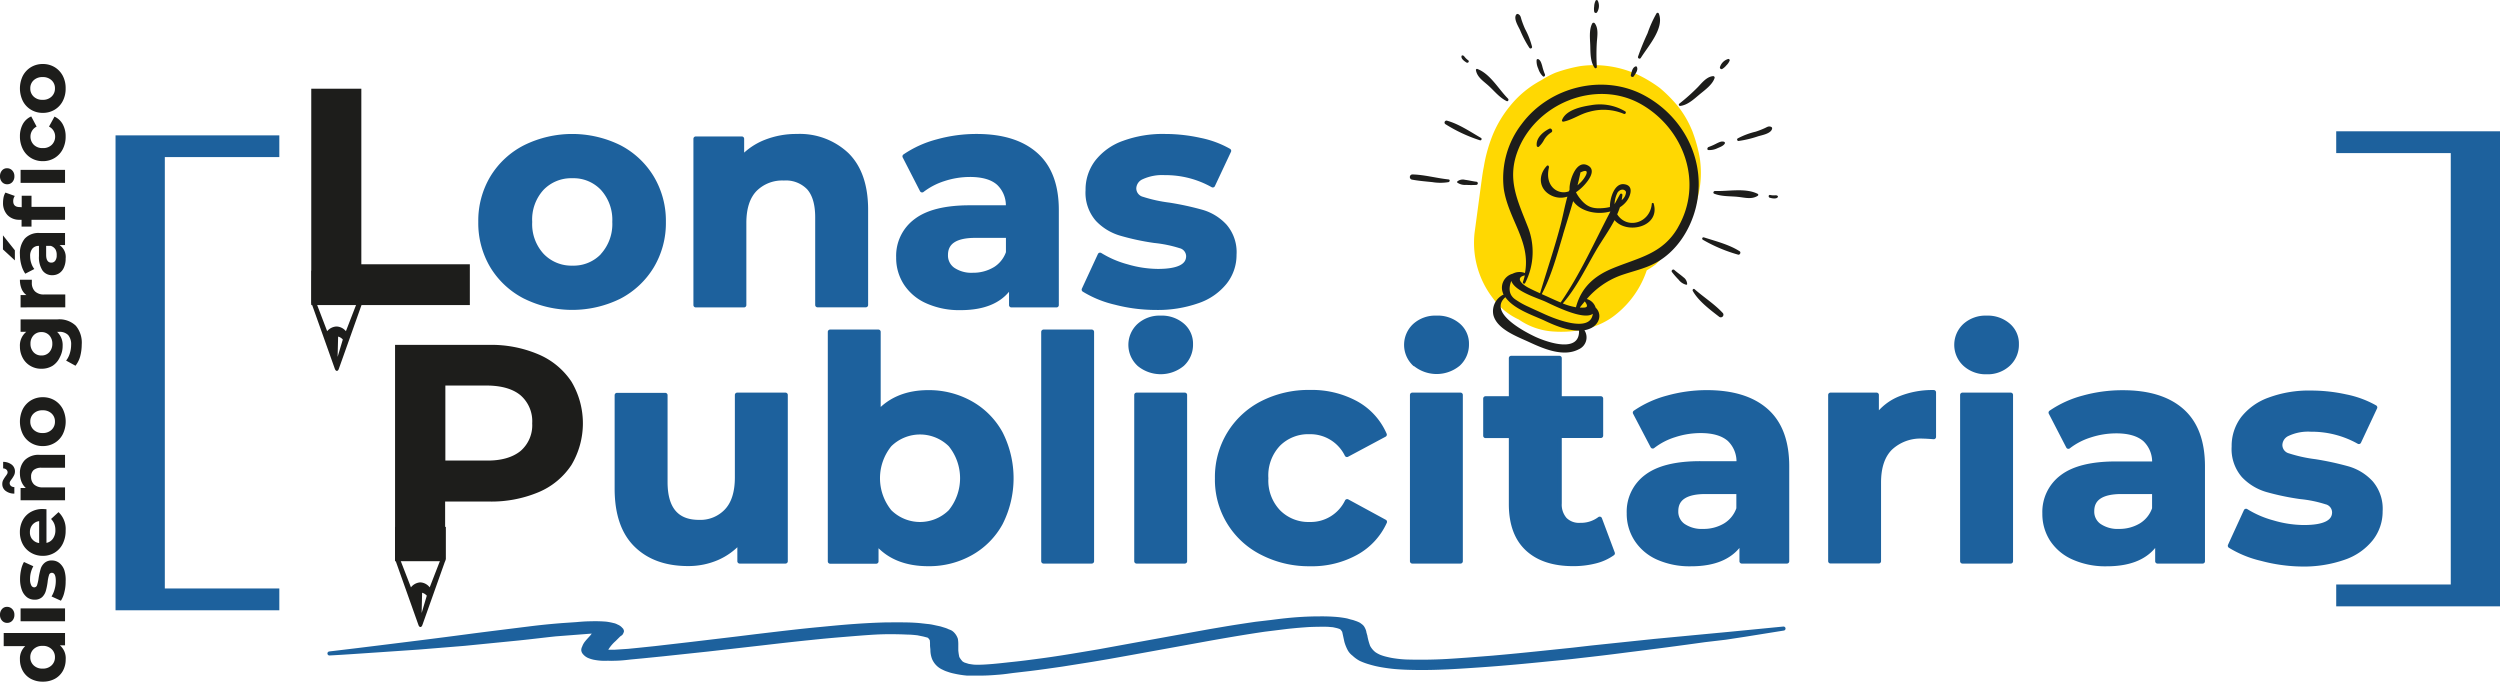 <?xml version="1.0" encoding="UTF-8"?> <svg xmlns="http://www.w3.org/2000/svg" viewBox="0 0 533.16 145.37"><defs><style>.cls-1{fill:#ffd802;}.cls-2{fill:#1d1d1b;}.cls-3,.cls-4,.cls-5{fill:#1d619d;}.cls-3,.cls-4{stroke:#1d619d;stroke-linecap:round;stroke-linejoin:round;}.cls-4{stroke-width:0.86px;}</style></defs><g id="Capa_2" data-name="Capa 2"><g id="Capa_1-2" data-name="Capa 1"><path class="cls-1" d="M361.19,45.17c1.29-4,1.9-7,1.34-11.3a30.89,30.89,0,0,0-1.41-5.34,9.56,9.56,0,0,0-.39-1,21.26,21.26,0,0,0-2.8-4.76,29.72,29.72,0,0,0-3.94-4,28.3,28.3,0,0,0-4.94-2.95,9.08,9.08,0,0,0-1-.41A22.16,22.16,0,0,0,337,14.1a32.59,32.59,0,0,0-5.28,1.41,19.45,19.45,0,0,0-3,1.59A21.41,21.41,0,0,0,322,22.65a24.67,24.67,0,0,0-3.56,5.89,31.93,31.93,0,0,0-2,7.06c-.19.92-.32,1.85-.45,2.78l-1.53,11.38a19.32,19.32,0,0,0,3.79,13.66,14.11,14.11,0,0,0,5.65,4.72,14.5,14.5,0,0,0,7.1,2.54c4.78.37,9.93-.56,13.71-3.7a20.2,20.2,0,0,0,6.48-9.32,20.83,20.83,0,0,0,1.9-1.26C356.58,53,359.64,50,361.19,45.17Z"></path><path class="cls-2" d="M313.11,12.85a3.48,3.48,0,0,1-.69-.64c-.16-.19-.25-.36-.51-.4a.2.2,0,0,0-.21.12c-.19.58.61,1.12,1,1.38S313.43,13.08,313.11,12.85Z"></path><path class="cls-2" d="M350.86,20.45c-8.82-4.88-20.37-2-26.3,5.95a18.94,18.94,0,0,0-3.84,14c1.07,6.55,5.77,11.14,4.5,17.83a3.16,3.16,0,0,0-2.62.14,3.09,3.09,0,0,0-2.07,4.14c0,.1.09.2.14.3a3.94,3.94,0,0,0-2.19,4.36c.76,3.07,5.09,4.6,7.62,5.78,3,1.39,7.31,3.28,10.59,1.54a2.77,2.77,0,0,0,1.21-4.06,5.63,5.63,0,0,0,1.39-.44c1.84-.91,2.43-3,1-4.39a2.74,2.74,0,0,0-1.88-1.83,17.33,17.33,0,0,1,7.13-5c2.52-.91,5.17-1.42,7.55-2.71,4.41-2.37,7.36-7,8.56-11.74C364.05,34.71,359.34,25.13,350.86,20.45ZM327.5,71.86c-2.15-1-10.28-5.15-6.46-8.48,1.74,2.49,5.74,3.81,8.21,4.93,2.09,1,4.92,2.22,7.5,2.19C336.92,75.39,330,73,327.5,71.86Zm12.2-5c-.46,4.38-8.44,1-10.48.06-1.1-.51-2.23-1-3.31-1.52A16.29,16.29,0,0,1,323.38,64c-1.44-.87-1.79-2.24-1.07-4.09.72,2.2,5.59,3.66,7.23,4.4S337.7,68.43,339.7,66.91Zm-6.36-16.85c.7-2.33,1.46-4.72,2.16-7.12,1.57,2.24,5.05,3,7.92,2.21,0,0,0,0,0,.05C340,51.68,337,58.47,332.83,64.51c-1-.41-2-.87-2.82-1.25l-1.21-.54C330.87,58.82,332.07,54.28,333.34,50.06ZM345,41c.88-1,1.73-.44,1.77,0a2.34,2.34,0,0,1-.93,1.68,10.23,10.23,0,0,0,.16-1.11.27.27,0,0,0-.5-.15c-.4.7-.79,1.41-1.17,2.12A5.77,5.77,0,0,1,345,41Zm-8.1,24.61c.35-.46.72-.9,1.08-1.33C339,65.65,338.2,65.65,336.9,65.59Zm20.92-17.05c-3.3,5.68-8.48,6.4-14,8.71-3.89,1.62-6.6,4.09-7.71,8.19a.16.16,0,0,0,0,.07,13.14,13.14,0,0,1-2.82-.82c2.94-3.42,4.82-7.4,7.08-11.28,1.22-2.1,2.78-4.23,3.95-6.48,2.71,3.15,9.81,1.42,8.35-3.53-.05-.2-.38-.16-.4,0-.33,4.19-5.3,5.59-7.38,2.28a16,16,0,0,0,.58-1.5A5.38,5.38,0,0,0,347,42.78c.81-1.19,1.44-3.26-.66-3.5s-3,3.09-3,4.73c0,.05,0,.09,0,.14a8.78,8.78,0,0,1-1.33.22c-2.39.22-3.64-.23-5.09-2.08a7.32,7.32,0,0,1-.82-1.29,10.12,10.12,0,0,0,2.12-1.93c.83-1,2.05-2.82.51-3.73-2.56-1.5-4,3.15-4,4.77,0,.11,0,.21,0,.32l-.12.35c-2.05.88-5.23-.79-4.29-5,.09-.38-.2-.66-.46-.38-2.09,2.24-1.56,5.44,1.56,6.53a4.48,4.48,0,0,0,2.85,0c-.53,1.88-.89,3.83-1.36,5.7-1.29,5-3,10-4.47,14.92-.8-.36-1.6-.73-2.38-1.13-1.6-.82-2.95-2.22-.87-2.69a13.38,13.38,0,0,1-.4,1.39c-.11.32.34.54.48.22a14.54,14.54,0,0,0,.51-12.1c-2.11-5.41-4.34-9.82-2.23-15.72,3.69-10.34,16.77-15.88,26.57-10.22C359.19,27.56,363.33,39.08,357.82,48.54ZM336.87,39.1a5.77,5.77,0,0,1-.44.42c.21-.86.41-1.71.59-2.57a.27.27,0,0,0,0-.15.6.6,0,0,1,.11-.06C339.62,35.57,337.82,38.35,336.87,39.1Z"></path><path class="cls-2" d="M348.8,14.17c-.68.24-.82,1.17-1,1.79a.36.36,0,0,0,.65.29c.34-.55.94-1.27.66-1.94A.23.23,0,0,0,348.8,14.17Z"></path><path class="cls-2" d="M349.33,12.09a.33.33,0,0,0,.6.26c1.5-2.44,5.08-6.35,3.84-9.44a.28.28,0,0,0-.48-.08,24.26,24.26,0,0,0-1.92,4.25A52,52,0,0,0,349.33,12.09Z"></path><path class="cls-2" d="M358.33,22.59c1.54-.17,2.86-1.39,4-2.35s2.83-2.11,3.32-3.57a.31.31,0,0,0-.32-.43c-1.36.11-2.38,1.44-3.26,2.36a41.87,41.87,0,0,1-3.92,3.5A.27.27,0,0,0,358.33,22.59Z"></path><path class="cls-2" d="M367.26,14.73a3.51,3.51,0,0,0,.9-.78,3,3,0,0,0,.7-1,.27.27,0,0,0-.34-.36,2.6,2.6,0,0,0-1.73,1.78A.36.36,0,0,0,367.26,14.73Z"></path><path class="cls-2" d="M364.37,32a3.91,3.91,0,0,0,1.81-.35c.5-.23,1.32-.49,1.63-1a.25.25,0,0,0-.09-.39c-.53-.24-1.13.1-1.61.32a12.68,12.68,0,0,1-1.73.77C364.07,31.47,364,32,364.37,32Z"></path><path class="cls-2" d="M370.73,30.07a22.57,22.57,0,0,0,4.2-1c.86-.26,2.81-.58,3-1.65a.34.34,0,0,0-.2-.36c-.52-.22-.81,0-1.31.24a18.31,18.31,0,0,1-2,.78,16.08,16.08,0,0,0-3.85,1.45A.31.31,0,0,0,370.73,30.07Z"></path><path class="cls-2" d="M365.58,41.31c1.65.64,3.38.49,5.11.68,1.42.15,2.91.59,4.18-.24a.24.24,0,0,0,0-.4c-2.61-1.33-6.26-.51-9.08-.62C365.44,40.71,365.24,41.17,365.58,41.31Z"></path><path class="cls-2" d="M379.1,41.78c-.2-.17-.39-.13-.64-.12a3.32,3.32,0,0,1-.94-.08c-.38-.09-.45.49-.09.59s1.42.37,1.73-.16A.2.2,0,0,0,379.1,41.78Z"></path><path class="cls-2" d="M363.4,50.63a.28.28,0,0,0-.23.51,32.7,32.7,0,0,0,7.52,3.17c.38.1.65-.51.32-.72C368.79,52.16,365.89,51.43,363.4,50.63Z"></path><path class="cls-2" d="M359,59.12c-.62-.55-1.32-1-1.94-1.56-.29-.25-.73.16-.49.46A17.56,17.56,0,0,0,358,59.66a2.87,2.87,0,0,0,1.6,1.06c.09,0,.21,0,.21-.15A1.86,1.86,0,0,0,359,59.12Z"></path><path class="cls-2" d="M367.34,66.68c-1.77-1.89-4-3.29-5.94-5-.24-.23-.53.12-.39.37,1.21,2.16,3.68,4,5.62,5.5A.56.56,0,0,0,367.34,66.68Z"></path><path class="cls-2" d="M340.06,14.44a.27.27,0,0,0,.49-.19,42,42,0,0,1,0-5.26c.09-1.27.39-2.91-.43-4a.32.32,0,0,0-.54,0c-.75,1.34-.47,3.38-.43,4.86S339.16,13.18,340.06,14.44Z"></path><path class="cls-2" d="M340,2.55a.35.35,0,0,0,.59.09,2.58,2.58,0,0,0,.17-2.47.27.27,0,0,0-.49,0,3,3,0,0,0-.29,1.2A3.45,3.45,0,0,0,340,2.55Z"></path><path class="cls-2" d="M329.47,15.83a11.11,11.11,0,0,1-.58-1.8c-.16-.5-.32-1.18-.84-1.42a.26.26,0,0,0-.35.2,3.81,3.81,0,0,0,.37,1.86,3.77,3.77,0,0,0,.95,1.58C329.29,16.53,329.62,16.11,329.47,15.83Z"></path><path class="cls-2" d="M324.17,6.41a22.47,22.47,0,0,0,2,3.81.32.32,0,0,0,.57-.22,16.74,16.74,0,0,0-1.5-3.83c-.27-.61-.52-1.24-.73-1.88s-.19-1-.74-1.29a.35.35,0,0,0-.4.1C322.72,3.93,323.79,5.61,324.17,6.41Z"></path><path class="cls-2" d="M317.37,18.21c1.3,1.16,2.34,2.55,3.92,3.34.33.17.54-.28.32-.51-2-2-3.79-5.28-6.53-6.33a.23.23,0,0,0-.32.23C315,16.44,316.31,17.26,317.37,18.21Z"></path><path class="cls-2" d="M308.21,26.45a32.28,32.28,0,0,0,7.38,3.46.28.28,0,0,0,.23-.51c-2.27-1.31-4.75-3-7.29-3.68A.42.42,0,0,0,308.21,26.45Z"></path><path class="cls-2" d="M314.9,38.76c-.83-.09-1.64-.31-2.46-.41a1.87,1.87,0,0,0-1.64.34.18.18,0,0,0,0,.26,2.85,2.85,0,0,0,1.85.48,18.11,18.11,0,0,0,2.21,0A.34.34,0,0,0,314.9,38.76Z"></path><path class="cls-2" d="M308.94,38.27c-2.56-.27-5.11-1-7.7-1.07a.56.56,0,0,0-.16,1.1c1.44.27,2.93.39,4.39.54a10.57,10.57,0,0,0,3.46,0C309.21,38.75,309.27,38.3,308.94,38.27Z"></path><path class="cls-2" d="M346.62,23.76a10.59,10.59,0,0,0-7.35-1.32c-2,.3-5.32,1-6.14,3.15a.26.26,0,0,0,.27.36c1.91-.37,3.55-1.62,5.47-2.09a11.15,11.15,0,0,1,7.43.42C346.6,24.43,346.91,24,346.62,23.76Z"></path><path class="cls-2" d="M330.42,27.45c-1.34.65-2.89,2-2.69,3.63a.29.29,0,0,0,.46.21,5.56,5.56,0,0,0,1.14-1.53,4.7,4.7,0,0,1,1.51-1.53C331.27,28,330.88,27.22,330.42,27.45Z"></path><path class="cls-2" d="M66.38,18.92H77.06V56.36H100.2v8.7H66.38Z"></path><path class="cls-3" d="M112,63.25a17.44,17.44,0,0,1-7-6.49,17.89,17.89,0,0,1-2.5-9.43,17.89,17.89,0,0,1,2.5-9.43,17.37,17.37,0,0,1,7-6.49,22.69,22.69,0,0,1,20.07,0A17.46,17.46,0,0,1,139,37.9a17.9,17.9,0,0,1,2.51,9.43A17.9,17.9,0,0,1,139,56.76a17.53,17.53,0,0,1-6.92,6.49,22.69,22.69,0,0,1-20.07,0Zm16.54-8.77a10,10,0,0,0,2.54-7.15,10,10,0,0,0-2.54-7.15,8.55,8.55,0,0,0-6.49-2.67,8.68,8.68,0,0,0-6.53,2.67A9.88,9.88,0,0,0,113,47.33a9.88,9.88,0,0,0,2.57,7.15,8.68,8.68,0,0,0,6.53,2.67A8.55,8.55,0,0,0,128.57,54.48Z"></path><path class="cls-3" d="M180.58,33q4.06,4,4.06,11.74v20.3H174.35V46.34q0-4.22-1.84-6.3A6.78,6.78,0,0,0,167.17,38a8.21,8.21,0,0,0-6.2,2.4c-1.54,1.61-2.3,4-2.3,7.16V65.06H148.38V29.6h9.82v4.15a13.74,13.74,0,0,1,5.08-3.46,17.74,17.74,0,0,1,6.66-1.22A14.61,14.61,0,0,1,180.58,33Z"></path><path class="cls-3" d="M220.89,33q4.43,3.93,4.42,11.83V65.06h-9.62V60.64q-2.91,5-10.82,5a16.65,16.65,0,0,1-7.08-1.39,10.48,10.48,0,0,1-4.58-3.82,9.9,9.9,0,0,1-1.59-5.54,9.24,9.24,0,0,1,3.73-7.77q3.72-2.84,11.5-2.84H215A6.56,6.56,0,0,0,213,39.06q-2-1.81-6.13-1.82a18,18,0,0,0-5.57.89,15,15,0,0,0-4.65,2.41l-3.69-7.19a22.41,22.41,0,0,1,7-3.16,31,31,0,0,1,8.34-1.12Q216.47,29.07,220.89,33Zm-8.76,24.46a6.75,6.75,0,0,0,2.9-3.59V50.23H208q-6.33,0-6.33,4.15a3.69,3.69,0,0,0,1.55,3.13,7,7,0,0,0,4.26,1.16A9,9,0,0,0,212.13,57.45Z"></path><path class="cls-3" d="M237.9,64.5a22.55,22.55,0,0,1-6.72-2.73l3.42-7.39a21.53,21.53,0,0,0,5.74,2.47,23.94,23.94,0,0,0,6.59,1q6.52,0,6.53-3.23a2.3,2.3,0,0,0-1.78-2.18,27.24,27.24,0,0,0-5.47-1.12A51.46,51.46,0,0,1,239,49.77a11.1,11.1,0,0,1-4.91-3,8.61,8.61,0,0,1-2.08-6.2,9.71,9.71,0,0,1,1.95-6,12.51,12.51,0,0,1,5.67-4.05,24.11,24.11,0,0,1,8.8-1.45,34.56,34.56,0,0,1,7.48.82,20.78,20.78,0,0,1,6.16,2.28l-3.43,7.31a20.52,20.52,0,0,0-10.21-2.63,10.49,10.49,0,0,0-4.95.92,2.72,2.72,0,0,0-1.65,2.37,2.37,2.37,0,0,0,1.78,2.31,31.17,31.17,0,0,0,5.67,1.25,61.66,61.66,0,0,1,7.12,1.55,10.66,10.66,0,0,1,4.81,3,8.48,8.48,0,0,1,2,6.07,9.35,9.35,0,0,1-2,5.86,12.54,12.54,0,0,1-5.77,4,25.53,25.53,0,0,1-9,1.42A34.2,34.2,0,0,1,237.9,64.5Z"></path><path class="cls-2" d="M.79,135H13.87v2.63H12.78a3.63,3.63,0,0,1,1.23,3,5,5,0,0,1-.59,2.42,4.33,4.33,0,0,1-1.71,1.71,5.26,5.26,0,0,1-2.58.61,5.22,5.22,0,0,1-2.57-.61,4.33,4.33,0,0,1-1.71-1.71,4.91,4.91,0,0,1-.6-2.42,3.62,3.62,0,0,1,1.14-2.84H.79ZM11,138.43a2.62,2.62,0,0,0-1.91-.69,2.62,2.62,0,0,0-1.91.69,2.28,2.28,0,0,0-.72,1.72,2.31,2.31,0,0,0,.72,1.75,2.62,2.62,0,0,0,1.91.69A2.62,2.62,0,0,0,11,141.9a2.31,2.31,0,0,0,.72-1.75A2.28,2.28,0,0,0,11,138.43Z"></path><path class="cls-2" d="M2.63,132.36a1.44,1.44,0,0,1-1.1.48,1.42,1.42,0,0,1-1.09-.48A1.75,1.75,0,0,1,0,131.13a1.77,1.77,0,0,1,.42-1.23,1.37,1.37,0,0,1,1.06-.48,1.5,1.5,0,0,1,1.14.48,1.69,1.69,0,0,1,.45,1.23A1.75,1.75,0,0,1,2.63,132.36Zm1.76.14v-2.75h9.48v2.75Z"></path><path class="cls-2" d="M13.72,126.32a5.68,5.68,0,0,1-.73,1.79l-2-.91a5.76,5.76,0,0,0,.66-1.54,6.34,6.34,0,0,0,.25-1.76c0-1.16-.28-1.74-.86-1.74a.61.61,0,0,0-.58.47,6.84,6.84,0,0,0-.3,1.47A13.65,13.65,0,0,1,9.78,126,3,3,0,0,1,9,127.33a2.3,2.3,0,0,1-1.65.56,2.64,2.64,0,0,1-1.6-.52,3.44,3.44,0,0,1-1.08-1.52,6.43,6.43,0,0,1-.39-2.35,9,9,0,0,1,.22-2,5.53,5.53,0,0,1,.61-1.65l2,.91a5.5,5.5,0,0,0-.7,2.74,2.74,2.74,0,0,0,.25,1.32.72.72,0,0,0,.63.44.64.64,0,0,0,.62-.48,8.5,8.5,0,0,0,.33-1.51,15.85,15.85,0,0,1,.42-1.91,2.76,2.76,0,0,1,.8-1.28,2.26,2.26,0,0,1,1.62-.55,2.52,2.52,0,0,1,1.57.53,3.43,3.43,0,0,1,1.07,1.54A7,7,0,0,1,14,124,9,9,0,0,1,13.72,126.32Z"></path><path class="cls-2" d="M9.91,108.6v7.18a2.24,2.24,0,0,0,1.39-.92,3,3,0,0,0,.51-1.8,3.56,3.56,0,0,0-.22-1.31,3.24,3.24,0,0,0-.7-1.07l1.59-1.46A4.92,4.92,0,0,1,14,113.13a6.15,6.15,0,0,1-.62,2.84,4.58,4.58,0,0,1-1.74,1.9,4.75,4.75,0,0,1-2.52.67,4.85,4.85,0,0,1-2.51-.66,4.62,4.62,0,0,1-1.75-1.81,5.42,5.42,0,0,1-.62-2.59,5.33,5.33,0,0,1,.6-2.52,4.37,4.37,0,0,1,1.72-1.77,5.09,5.09,0,0,1,2.6-.64Zm-3,6.43a2.19,2.19,0,0,0,1.44.78v-4.67a2.22,2.22,0,0,0-1.43.77,2.35,2.35,0,0,0-.54,1.56A2.31,2.31,0,0,0,6.86,115Z"></path><path class="cls-2" d="M3,101.36a6,6,0,0,1-.5.81,4.45,4.45,0,0,0-.32.46.79.79,0,0,0,.15,1,1.09,1.09,0,0,0,.73.25v1.39a3,3,0,0,1-1.87-.59,1.77,1.77,0,0,1-.7-1.47,1.83,1.83,0,0,1,.18-.82,8.11,8.11,0,0,1,.52-.82,3.28,3.28,0,0,0,.32-.47.72.72,0,0,0,.11-.36.79.79,0,0,0-.26-.59,1,1,0,0,0-.69-.25v-1.4a3,3,0,0,1,1.83.59,1.81,1.81,0,0,1,.69,1.48A1.85,1.85,0,0,1,3,101.36ZM5.31,98.1A4.19,4.19,0,0,1,8.44,97h5.43v2.75h-5a2.49,2.49,0,0,0-1.69.49,1.82,1.82,0,0,0-.55,1.43,2.19,2.19,0,0,0,.64,1.66,2.67,2.67,0,0,0,1.91.61h4.69v2.75H4.39v-2.62H5.5a3.74,3.74,0,0,1-.93-1.36A4.86,4.86,0,0,1,4.25,101,3.9,3.9,0,0,1,5.31,98.1Z"></path><path class="cls-2" d="M13.39,92.6a4.6,4.6,0,0,1-1.74,1.86,4.75,4.75,0,0,1-2.52.67,4.75,4.75,0,0,1-2.52-.67A4.6,4.6,0,0,1,4.87,92.6a6.12,6.12,0,0,1,0-5.37,4.77,4.77,0,0,1,1.74-1.85,4.84,4.84,0,0,1,2.52-.67,4.84,4.84,0,0,1,2.52.67,4.77,4.77,0,0,1,1.74,1.85,6.12,6.12,0,0,1,0,5.37ZM11,88.18a2.65,2.65,0,0,0-1.91-.68,2.65,2.65,0,0,0-1.91.68,2.27,2.27,0,0,0-.72,1.73,2.31,2.31,0,0,0,.72,1.75,2.62,2.62,0,0,0,1.91.69A2.62,2.62,0,0,0,11,91.66a2.31,2.31,0,0,0,.72-1.75A2.27,2.27,0,0,0,11,88.18Z"></path><path class="cls-2" d="M4.39,68.11h7.9a5.06,5.06,0,0,1,3.88,1.36,5.6,5.6,0,0,1,1.26,4A10,10,0,0,1,17.1,76a5.74,5.74,0,0,1-1,2l-2-1.1a4.57,4.57,0,0,0,.78-1.51,6.2,6.2,0,0,0,.29-1.84,3,3,0,0,0-.64-2.1,2.54,2.54,0,0,0-1.95-.68h-.41a3.84,3.84,0,0,1,1.19,3,5,5,0,0,1-.58,2.38A4.3,4.3,0,0,1,11.23,78a4.44,4.44,0,0,1-2.4.64A4.49,4.49,0,0,1,6.43,78a4.3,4.3,0,0,1-1.61-1.72,5,5,0,0,1-.57-2.38,3.74,3.74,0,0,1,1.36-3.14H4.39Zm6.13,3.41a2.21,2.21,0,0,0-1.69-.7,2.2,2.2,0,0,0-1.68.7,2.52,2.52,0,0,0-.65,1.79,2.57,2.57,0,0,0,.65,1.8,2.17,2.17,0,0,0,1.68.7,2.17,2.17,0,0,0,1.69-.7,2.61,2.61,0,0,0,.64-1.8A2.56,2.56,0,0,0,10.52,71.52Z"></path><path class="cls-2" d="M4.6,61.59a5,5,0,0,1-.35-1.93H6.79c0,.31,0,.52,0,.62a2.51,2.51,0,0,0,.66,1.85,2.66,2.66,0,0,0,2,.67h4.47v2.75H4.39V62.93H5.64A3.1,3.1,0,0,1,4.6,61.59Z"></path><path class="cls-2" d="M.63,53.19v-3l2.54,3.19v2.15ZM5.3,50.87a4,4,0,0,1,3.16-1.18h5.41v2.57H12.69A3.07,3.07,0,0,1,14,55.15a4.47,4.47,0,0,1-.37,1.9,2.74,2.74,0,0,1-1,1.22,2.67,2.67,0,0,1-1.48.42,2.48,2.48,0,0,1-2.08-1,5.13,5.13,0,0,1-.76-3.08V52.44A1.75,1.75,0,0,0,6.92,53a2.43,2.43,0,0,0-.49,1.64,4.74,4.74,0,0,0,.24,1.49,3.93,3.93,0,0,0,.65,1.24l-1.93,1a6.12,6.12,0,0,1-.84-1.86,8.28,8.28,0,0,1-.3-2.23A4.9,4.9,0,0,1,5.3,50.87Zm6.54,2.34a1.8,1.8,0,0,0-1-.77h-1v1.88c0,1.13.37,1.69,1.11,1.69a1,1,0,0,0,.83-.41,1.84,1.84,0,0,0,.31-1.14A2.38,2.38,0,0,0,11.84,53.21Z"></path><path class="cls-2" d="M2.63,38.83a1.47,1.47,0,0,1-1.1.47,1.44,1.44,0,0,1-1.09-.47A1.77,1.77,0,0,1,0,37.59a1.8,1.8,0,0,1,.42-1.23,1.37,1.37,0,0,1,1.06-.48,1.5,1.5,0,0,1,1.14.48,1.73,1.73,0,0,1,.45,1.23A1.77,1.77,0,0,1,2.63,38.83Zm2,5.36V41.75H6.72v2.37h7.15v2.75H6.72v1.46H4.6V46.87H4.18a3.45,3.45,0,0,1-2.58-1,3.69,3.69,0,0,1-.95-2.7A5.52,5.52,0,0,1,.78,42a3.06,3.06,0,0,1,.38-.93l2,.72a1.85,1.85,0,0,0-.34,1.11q0,1.26,1.38,1.26ZM4.39,39V36.22h9.48V39Z"></path><path class="cls-2" d="M13.39,31.8a4.68,4.68,0,0,1-1.74,1.89,4.76,4.76,0,0,1-2.52.68,4.76,4.76,0,0,1-2.52-.68A4.68,4.68,0,0,1,4.87,31.8a5.89,5.89,0,0,1-.62-2.72,5.37,5.37,0,0,1,.62-2.62,3.78,3.78,0,0,1,1.79-1.63L7.81,27A2.35,2.35,0,0,0,6.5,29.1a2.43,2.43,0,0,0,.71,1.78,2.59,2.59,0,0,0,1.92.7,2.59,2.59,0,0,0,1.92-.7,2.43,2.43,0,0,0,.71-1.78A2.33,2.33,0,0,0,10.45,27l1.17-2.13a3.8,3.8,0,0,1,1.76,1.63A5.26,5.26,0,0,1,14,29.08,5.77,5.77,0,0,1,13.39,31.8Z"></path><path class="cls-2" d="M13.39,21.54a4.6,4.6,0,0,1-1.74,1.86,4.75,4.75,0,0,1-2.52.67,4.75,4.75,0,0,1-2.52-.67,4.6,4.6,0,0,1-1.74-1.86,6.12,6.12,0,0,1,0-5.37,4.77,4.77,0,0,1,1.74-1.85,4.84,4.84,0,0,1,2.52-.67,4.84,4.84,0,0,1,2.52.67,4.77,4.77,0,0,1,1.74,1.85A5.63,5.63,0,0,1,14,18.85,5.65,5.65,0,0,1,13.39,21.54ZM11,17.12a2.65,2.65,0,0,0-1.91-.68,2.65,2.65,0,0,0-1.91.68,2.27,2.27,0,0,0-.72,1.73,2.31,2.31,0,0,0,.72,1.75,2.62,2.62,0,0,0,1.91.69A2.62,2.62,0,0,0,11,20.6a2.31,2.31,0,0,0,.72-1.75A2.27,2.27,0,0,0,11,17.12Z"></path><path class="cls-4" d="M80.7,138.69l8.6-.59,9.71-.79,11.39-1.13c2.79-.28,5.42-.62,8.12-.9l4.3-.33,3.35-.26h1a2.7,2.7,0,0,0-.4.44,2.35,2.35,0,0,0-.39.48c-.4.49-.88.95-1.28,1.46a3.27,3.27,0,0,0-.55,1,1.24,1.24,0,0,0-.16.54,1,1,0,0,0,.16.48,2.57,2.57,0,0,0,1,.82,6.16,6.16,0,0,0,1.12.36,12.49,12.49,0,0,0,1.59.21,13.48,13.48,0,0,0,1.43,0,10.29,10.29,0,0,0,1.36,0c1.16,0,2.31-.13,3.42-.26l2.63-.25,4.38-.44,9.39-1,11.55-1.31c3.51-.41,7.09-.82,10.67-1.18,2.15-.23,4.46-.44,6.69-.62s4.49-.38,6.77-.51,4.73-.11,7.09,0c.71,0,1.4.08,2.07.15l1.27.26,1,.26.24.15a4.45,4.45,0,0,1,.48.64,7.14,7.14,0,0,1,.07,1.21c0,.38.08.74.08,1.1a5,5,0,0,0,.32,1.69,3.91,3.91,0,0,0,2.07,2.08,5.5,5.5,0,0,0,1,.41,8.82,8.82,0,0,0,1.27.36,20.52,20.52,0,0,0,2.71.43l1.59,0h1.44c1.29,0,2.57-.1,3.82-.2s2.15-.26,3.26-.39l3.27-.38c2.31-.28,4.62-.62,6.93-.95l6.29-1,3.5-.59,5.18-.93,7.88-1.43,8.92-1.62c3.74-.66,7.49-1.3,11.39-1.87l4.78-.59c1.56-.17,3.15-.31,4.78-.41,1.29-.05,2.6-.07,3.9-.05l1.19.1.72.16a5.85,5.85,0,0,1,.8.25l.23.11a3.36,3.36,0,0,1,.56.74l.24,1.1.24,1.1a8.52,8.52,0,0,0,.72,1.75,3.28,3.28,0,0,0,.87.95,6.71,6.71,0,0,0,1.44,1.05,13,13,0,0,0,1.91.71,20.64,20.64,0,0,0,2.62.62c.92.16,1.88.29,2.87.38,1.23.1,2.48.16,3.74.18,4.94.11,9.8-.23,14.58-.56s9.71-.79,14.49-1.28c2.15-.21,4.38-.41,6.45-.67,3.43-.38,6.85-.79,10.2-1.23,5.57-.69,11.06-1.41,16.56-2.18L368,136l4-.61,8.36-1.34h0c-5.09.49-10.11,1-15.21,1.47l-12.34,1.17-13.46,1.41-3.82.44-6.93.72c-3.42.36-6.85.69-10.35,1l-5.26.41c-1.91.13-3.82.28-5.73.36-2.4.1-4.84.12-7.25.05a22.6,22.6,0,0,1-2.39-.21,15.86,15.86,0,0,1-1.91-.36,10,10,0,0,1-1.51-.46,6.79,6.79,0,0,1-1.12-.61,4.78,4.78,0,0,1-1.27-1.51,13.15,13.15,0,0,1-.64-2.36c-.08-.16-.08-.34-.16-.49a2.56,2.56,0,0,0-.32-1,1.42,1.42,0,0,0-.32-.46c-.15-.15-.39-.3-.55-.43a6.15,6.15,0,0,0-1-.41,4.4,4.4,0,0,0-.79-.23l-.8-.23a19.45,19.45,0,0,0-2.79-.36c-1-.07-2-.09-3-.08-2.41,0-4.8.14-7.09.38-1.12.11-2.23.26-3.27.39l-3.26.38c-2.39.35-4.7.7-6.93,1.08l-3,.51-2.15.39-6.37,1.15-7.32,1.33-7.73,1.41-3.82.64c-2.79.47-5.65.93-8.52,1.31s-3.82.51-5.82.72-3.82.44-5.81.56a25.54,25.54,0,0,1-2.63.05l-.39-.05-.8-.12-1-.31-.47-.26a4.89,4.89,0,0,1-.88-1.18,10.52,10.52,0,0,1-.24-1.56v-1.1a6.83,6.83,0,0,0-.08-1.26,3,3,0,0,0-.56-1,2.45,2.45,0,0,0-.55-.49,2.79,2.79,0,0,0-.56-.23,4.88,4.88,0,0,0-.72-.3l-1-.31-1.44-.31a8.91,8.91,0,0,0-1.27-.2l-1.59-.18c-1.1-.1-2.22-.15-3.35-.16s-2.5,0-3.74,0q-3.47.09-6.85.34c-2.47.17-4.86.41-7.25.64-4.69.43-9.23,1-13.77,1.53l-4.22.52-9.4,1.12-7.8.9-3.75.39-2,.2L131,139h-1.44l-.24-.25v-.36a8.63,8.63,0,0,1,1.68-2l1-1a4.62,4.62,0,0,0,.4-.28,1.44,1.44,0,0,0,.24-.52.26.26,0,0,1-.08-.23l-.24-.25a2,2,0,0,0-.64-.46l-.24-.11a2.32,2.32,0,0,0-.71-.25,12.09,12.09,0,0,0-1.52-.29,29.41,29.41,0,0,0-3.26-.07c-1,0-2.09.09-3.11.18l-2.94.2q-3.63.28-7.09.72c-4.46.56-8.92,1.1-13.38,1.69-6,.8-12.26,1.57-18.39,2.33l-4.78.59-6,.72h0C73.69,139.18,77.19,138.92,80.7,138.69Zm46.42-4h0s-.08,0-.16,0,.16,0,.16,0Z"></path><path class="cls-5" d="M56.77,28.87H24.64V130.15H59.57V125.5H35.15v-92H59.57V28.87Z"></path><path class="cls-5" d="M498.23,28v4.65h24.43v92H498.23v4.66h34.93V28H498.23Z"></path><path class="cls-2" d="M76.37,57.73v6.19l-2.6,6.71a2.72,2.72,0,0,0-2-1,2.77,2.77,0,0,0-2,1l-2.6-6.81V57.73h-.76V64.6l5,14.06c.1.27.26.44.43.44h0c.17,0,.33-.17.42-.44l5-14.06V57.73ZM72,76.11l.11-4.33a2,2,0,0,1,1,.63Z"></path><path class="cls-2" d="M114.87,75.59a15.87,15.87,0,0,1,7,5.8,17.4,17.4,0,0,1,0,17.77,15.61,15.61,0,0,1-7,5.8,26,26,0,0,1-10.64,2h-9.3v12.72H84.25V73.55h20A25.66,25.66,0,0,1,114.87,75.59ZM111,96.19a7.24,7.24,0,0,0,2.5-5.9,7.33,7.33,0,0,0-2.5-6q-2.51-2.07-7.32-2.07h-8.7v16h8.7C106.84,98.27,109.28,97.57,111,96.19Z"></path><path class="cls-3" d="M167.51,84.23v35.46h-9.76v-4.22a13.69,13.69,0,0,1-4.88,3.53,15.39,15.39,0,0,1-6.13,1.22q-7,0-11.07-4t-4.09-11.94v-20h10.29v18.52q0,8.56,7.18,8.57a7.7,7.7,0,0,0,5.93-2.41c1.5-1.6,2.24-4,2.24-7.15V84.23Z"></path><path class="cls-3" d="M207,86a16.38,16.38,0,0,1,6.36,6.4,21.14,21.14,0,0,1,0,19.18,16.28,16.28,0,0,1-6.36,6.39,18.08,18.08,0,0,1-9,2.28q-7.32,0-11.14-4.62v4.09h-9.82V70.78h10.28V88Q191.24,83.7,198,83.7A18.18,18.18,0,0,1,207,86Zm-4.29,23.14a11.35,11.35,0,0,0,0-14.31,9.25,9.25,0,0,0-13,0,11.35,11.35,0,0,0,0,14.31,9.22,9.22,0,0,0,13,0Z"></path><path class="cls-3" d="M222.55,70.78h10.28v48.91H222.55Z"></path><path class="cls-3" d="M242.92,77.63a5.58,5.58,0,0,1,0-8.17,6.5,6.5,0,0,1,4.61-1.65,6.73,6.73,0,0,1,4.62,1.58,5.11,5.11,0,0,1,1.78,4,5.62,5.62,0,0,1-1.78,4.25,7.23,7.23,0,0,1-9.23,0Zm-.53,6.6h10.28v35.46H242.39Z"></path><path class="cls-3" d="M269.19,117.88A17.38,17.38,0,0,1,259.6,102a17.73,17.73,0,0,1,2.53-9.43A17.51,17.51,0,0,1,269.19,86a21.78,21.78,0,0,1,10.18-2.34A19.72,19.72,0,0,1,289.16,86a13.91,13.91,0,0,1,6.1,6.69l-8,4.28a8.7,8.7,0,0,0-8-4.87,9,9,0,0,0-6.66,2.63A9.71,9.71,0,0,0,270,102a9.68,9.68,0,0,0,2.64,7.18,9,9,0,0,0,6.66,2.64,8.63,8.63,0,0,0,8-4.88l8,4.35a14.19,14.19,0,0,1-6.1,6.59,19.42,19.42,0,0,1-9.79,2.38A21.78,21.78,0,0,1,269.19,117.88Z"></path><path class="cls-3" d="M301.72,77.63a5.58,5.58,0,0,1,0-8.17,6.5,6.5,0,0,1,4.61-1.65A6.73,6.73,0,0,1,311,69.39a5.11,5.11,0,0,1,1.78,4A5.62,5.62,0,0,1,311,77.6a7.23,7.23,0,0,1-9.23,0Zm-.53,6.6h10.28v35.46H301.19Z"></path><path class="cls-3" d="M343.9,118a10.8,10.8,0,0,1-3.72,1.68,19,19,0,0,1-4.65.56q-6.33,0-9.79-3.23t-3.46-9.5V92.93h-5.47V85h5.47V76.38h10.29V85h8.83v7.91h-8.83v14.43a4.82,4.82,0,0,0,1.15,3.46A4.25,4.25,0,0,0,337,112a6.63,6.63,0,0,0,4.16-1.32Z"></path><path class="cls-3" d="M376.67,87.62q4.41,3.91,4.41,11.83v20.24h-9.62v-4.42q-2.9,5-10.81,5a16.67,16.67,0,0,1-7.09-1.39A10.54,10.54,0,0,1,349,115a10,10,0,0,1-1.58-5.54,9.26,9.26,0,0,1,3.72-7.78q3.74-2.84,11.51-2.83h8.17a6.57,6.57,0,0,0-2-5.18c-1.37-1.2-3.41-1.81-6.13-1.81a18,18,0,0,0-5.57.89,14.59,14.59,0,0,0-4.65,2.41L348.72,88a22.35,22.35,0,0,1,6.95-3.16A31,31,0,0,1,364,83.7Q372.25,83.7,376.67,87.62Zm-8.77,24.46a6.69,6.69,0,0,0,2.9-3.6v-3.62h-7.05q-6.33,0-6.33,4.15a3.68,3.68,0,0,0,1.55,3.13,7,7,0,0,0,4.25,1.16A9,9,0,0,0,367.9,112.08Z"></path><path class="cls-3" d="M405.18,85a18.4,18.4,0,0,1,7.21-1.32v9.49c-1.14-.09-1.91-.13-2.3-.13a9.4,9.4,0,0,0-6.92,2.47c-1.68,1.65-2.51,4.12-2.51,7.42v16.74H390.38V84.23h9.82v4.68A11.39,11.39,0,0,1,405.18,85Z"></path><path class="cls-3" d="M419.05,77.63a5.58,5.58,0,0,1,0-8.17,6.54,6.54,0,0,1,4.62-1.65,6.7,6.7,0,0,1,4.61,1.58,5.08,5.08,0,0,1,1.78,4,5.59,5.59,0,0,1-1.78,4.25,6.44,6.44,0,0,1-4.61,1.68A6.54,6.54,0,0,1,419.05,77.63Zm-.53,6.6h10.29v35.46H418.52Z"></path><path class="cls-3" d="M465.33,87.62q4.41,3.91,4.41,11.83v20.24h-9.62v-4.42q-2.89,5-10.81,5a16.67,16.67,0,0,1-7.09-1.39,10.54,10.54,0,0,1-4.58-3.82,10,10,0,0,1-1.58-5.54,9.26,9.26,0,0,1,3.72-7.78q3.74-2.84,11.51-2.83h8.17a6.57,6.57,0,0,0-2-5.18c-1.37-1.2-3.41-1.81-6.13-1.81a18,18,0,0,0-5.57.89,14.59,14.59,0,0,0-4.65,2.41L437.38,88a22.35,22.35,0,0,1,6.95-3.16,31,31,0,0,1,8.34-1.12Q460.91,83.7,465.33,87.62Zm-8.77,24.46a6.69,6.69,0,0,0,2.9-3.6v-3.62h-7q-6.33,0-6.33,4.15a3.68,3.68,0,0,0,1.55,3.13,7,7,0,0,0,4.25,1.16A9,9,0,0,0,456.56,112.08Z"></path><path class="cls-3" d="M482.33,119.13a22.65,22.65,0,0,1-6.72-2.74L479,109a21.32,21.32,0,0,0,5.73,2.47,23.94,23.94,0,0,0,6.59,1c4.36,0,6.53-1.08,6.53-3.23a2.29,2.29,0,0,0-1.78-2.18,26.54,26.54,0,0,0-5.47-1.12,53.28,53.28,0,0,1-7.19-1.51,11.18,11.18,0,0,1-4.91-3,8.62,8.62,0,0,1-2.07-6.19,9.7,9.7,0,0,1,1.94-6,12.54,12.54,0,0,1,5.67-4,24.15,24.15,0,0,1,8.8-1.45,34.42,34.42,0,0,1,7.48.82,21,21,0,0,1,6.17,2.28l-3.43,7.31a20.55,20.55,0,0,0-10.22-2.63,10.29,10.29,0,0,0-4.94.92,2.71,2.71,0,0,0-1.65,2.37,2.35,2.35,0,0,0,1.78,2.31,31,31,0,0,0,5.67,1.25,62.14,62.14,0,0,1,7.12,1.55,10.72,10.72,0,0,1,4.81,3,8.51,8.51,0,0,1,2,6.06,9.35,9.35,0,0,1-2,5.87,12.51,12.51,0,0,1-5.76,4,25.84,25.84,0,0,1-9,1.42A34.74,34.74,0,0,1,482.33,119.13Z"></path><path class="cls-2" d="M94.25,112.36v6.18l-2.61,6.72a2.71,2.71,0,0,0-2-1.06,2.75,2.75,0,0,0-2,1.06L85,118.45v-6.09h-.76v6.87l5,14.06c.09.27.25.43.42.43h0c.17,0,.33-.16.42-.43l5-14.06v-6.87Zm-4.33,18.38.1-4.33a2,2,0,0,1,1,.63Z"></path></g></g></svg> 